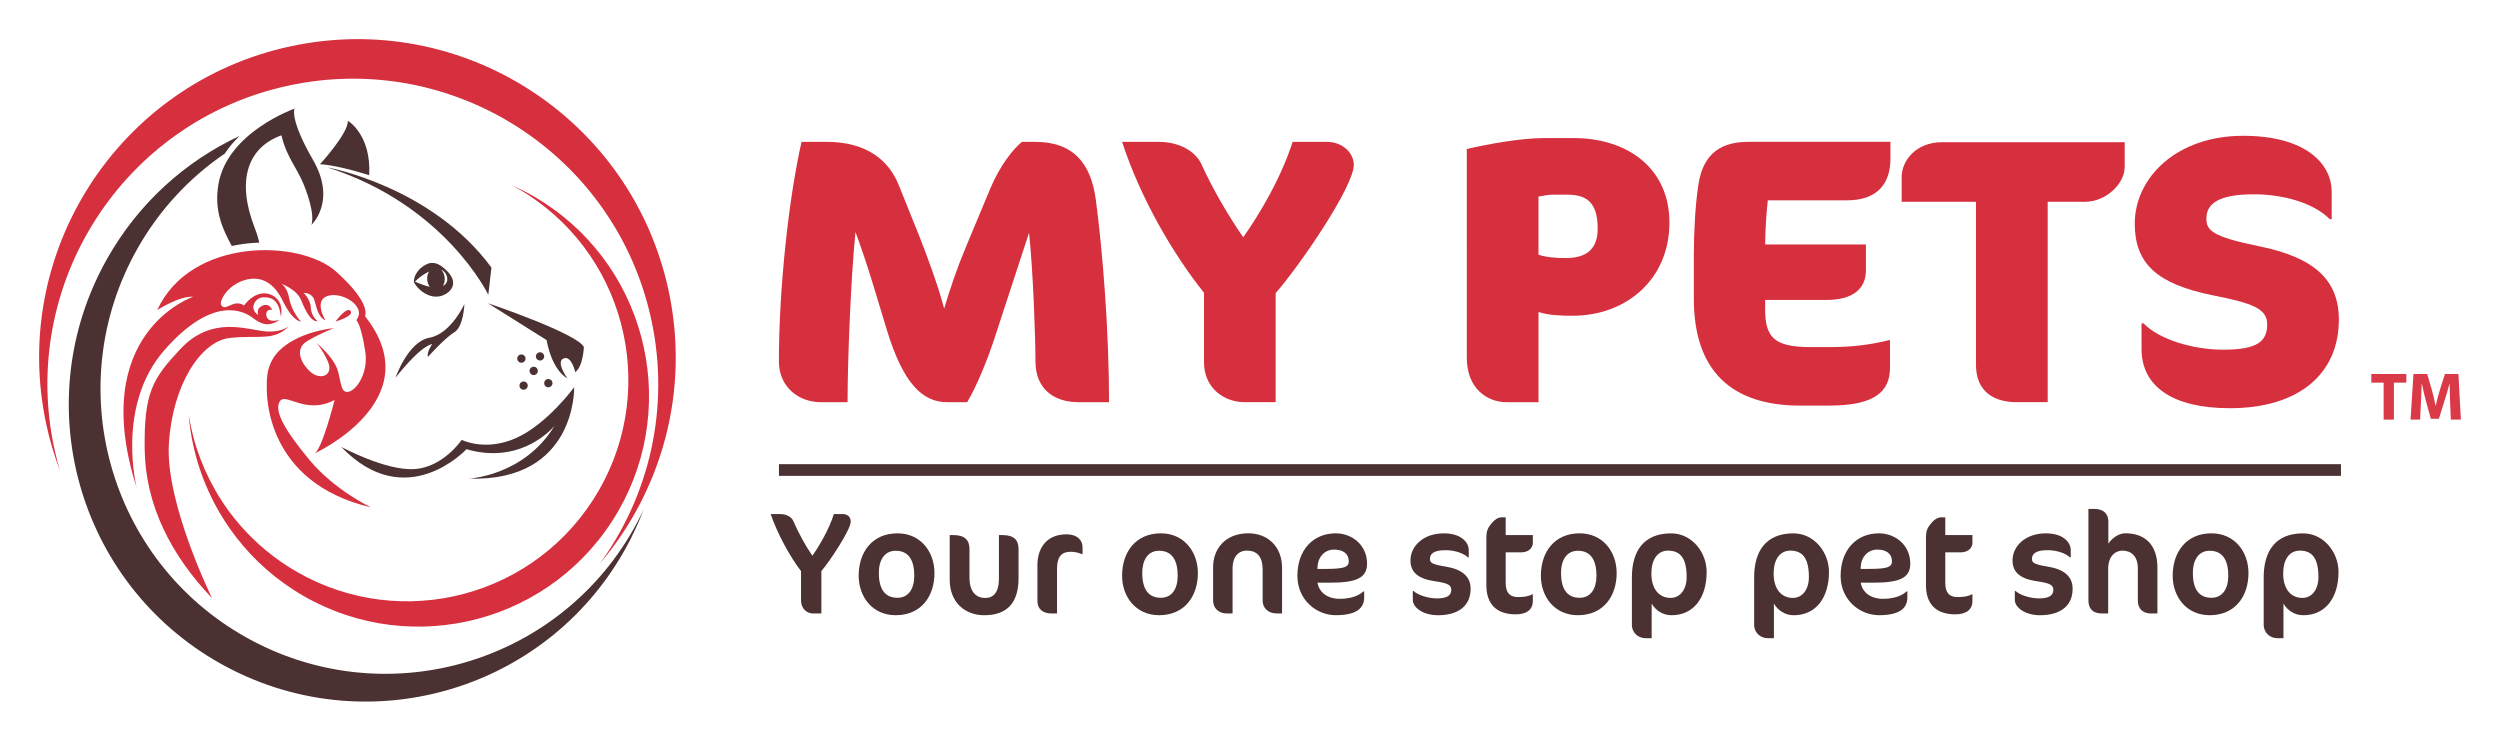 <svg xmlns="http://www.w3.org/2000/svg" xmlns:xlink="http://www.w3.org/1999/xlink" id="Layer_1" x="0px" y="0px" viewBox="0 0 958.46 283.99" style="enable-background:new 0 0 958.46 283.99;" xml:space="preserve"><style type="text/css">	.st0{fill:#4B3131;}	.st1{fill:#D62F3D;}	.st2{fill:#DA3948;}</style><rect x="298.64" y="177.95" class="st0" width="598.85" height="4.49"></rect><path class="st0" d="M314.9,218.94v16.26h-3.18c-2.23,0-4.62-1.68-4.62-5v-11.25c-4.46-5.79-9.24-14.81-11.64-21.87h3.57  c3,0,4.62,1.5,5.11,2.67c1.9,4.45,4.91,9.9,7.3,13.3c2.45-3.39,6.51-10.24,8.24-15.97h3.34c2,0,3.13,1.16,3.13,2.95  C326.15,202.96,318.34,214.95,314.9,218.94"></path><path class="st0" d="M343.4,211.15c-4.29,0-6.47,3.56-6.47,8.51c0,5.95,2.18,9.52,7.14,9.52c4.33,0,6.45-3.57,6.45-8.47  C350.52,214.71,348.3,211.15,343.4,211.15 M344.07,204.47c9.02,0,14.19,7.24,14.19,15.2c0,9.02-5.17,16.19-14.86,16.19  c-9.02,0-14.2-7.18-14.2-15.14C329.2,211.71,334.38,204.47,344.07,204.47"></path><path class="st0" d="M377.36,235.87c-7.4,0-13.26-4.89-13.26-13.64v-17.09h1.4c4.28,0,6.18,1.84,6.18,5.35v11.02  c0,5.51,2.67,7.75,6.05,7.75c3.07,0,5.24-2.12,5.24-7.24v-16.88h1.35c4.34,0,6.17,1.84,6.17,5.35v11.25  C390.49,231.08,386.09,235.87,377.36,235.87"></path><path class="st0" d="M414.77,212.43c-1.12-0.45-2.4-0.89-4.35-0.89c-3.33,0-5.17,1.84-5.17,6.4v17.26h-2.06  c-3.35,0-5.46-1.68-5.46-4.79v-13.8c0-6.02,3.16-11.75,11.07-11.75c4.63,0,6.23,2.62,6.23,4.91v2.67H414.77z"></path><path class="st0" d="M444.38,211.15c-4.29,0-6.46,3.56-6.46,8.51c0,5.95,2.17,9.52,7.13,9.52c4.34,0,6.46-3.57,6.46-8.47  C451.51,214.71,449.29,211.15,444.38,211.15 M445.05,204.47c9.02,0,14.2,7.24,14.2,15.2c0,9.02-5.19,16.19-14.87,16.19  c-9.02,0-14.19-7.18-14.19-15.14C430.19,211.71,435.36,204.47,445.05,204.47"></path><path class="st0" d="M489.54,235.2c-3.35,0-5.46-2.12-5.46-4.91v-11.91c0-5.07-2.22-7.29-6.07-7.29c-3.23,0-5.46,2.45-5.46,6.74  v17.37h-2.22c-3.17,0-5.24-2.12-5.24-4.91v-12.97c0-6.34,4.18-12.86,13.53-12.86c7.06,0,12.9,4.73,12.9,13.26v17.48H489.54z"></path><path class="st0" d="M511.42,210.7c-3.62,0-6.12,2.95-6.29,6.41l-0.05,1h3.35c7.06,0,8.67-0.78,8.67-2.89  C517.09,212.21,514.86,210.7,511.42,210.7 M510.03,223.39h-4.91c0.56,3.79,4,6.19,8.4,6.19c3.13,0,6.8-0.62,9.2-2.85H523v2.35  c0,3.83-2.62,6.78-10.86,6.78c-7.45,0-14.74-5.9-14.74-15.08c0-10.03,6.12-16.31,14.69-16.31c6.23,0,12.02,4.45,12.02,11.63  C524.1,221.61,519.93,223.39,510.03,223.39"></path><path class="st0" d="M551.28,235.87c-5.51,0-9.64-2.84-9.64-5.9v-3.39h0.28c1.61,1.5,5.45,2.84,9.03,2.84  c3.67,0,5.44-1.06,5.44-3.28c0-1.73-1.05-2.57-6.23-3.29c-6.35-0.9-9.41-3.39-9.41-7.96c0-5.62,5.07-10.41,12.75-10.41  c6.8,0,9.59,3.51,9.59,6.41v2.82h-0.29c-1.55-1.55-5.01-2.78-8.58-2.78c-4.56,0-6.01,1.4-6.01,3.35c0,1.5,0.88,2.11,6.01,2.94  c6.24,1.01,9.59,3.73,9.59,8.53C563.8,232.08,559.35,235.87,551.28,235.87"></path><path class="st0" d="M572.04,200.41c1-1.17,2.33-2.06,3.49-2.06h1.73v6.79h10.41v3.06c0,1.56-1.37,3.56-4.44,3.56h-5.97v11.75  c0,3.9,1.73,5.4,4.74,5.4c2.39,0,4.23-0.34,5.4-1.06h0.26v2.67c0,3.05-2.22,5.01-6.56,5.01c-7.57,0-11.25-4.13-11.25-11.14v-18.04  C569.86,203.41,570.42,202.3,572.04,200.41"></path><path class="st0" d="M604.94,211.15c-4.29,0-6.47,3.56-6.47,8.51c0,5.95,2.18,9.52,7.14,9.52c4.32,0,6.45-3.57,6.45-8.47  C612.06,214.71,609.84,211.15,604.94,211.15 M605.61,204.47c9.02,0,14.19,7.24,14.19,15.2c0,9.02-5.17,16.19-14.86,16.19  c-9.03,0-14.2-7.18-14.2-15.14C590.74,211.71,595.91,204.47,605.61,204.47"></path><path class="st0" d="M639.51,211.1c-4.12,0-6.4,3.56-6.4,8.74c0,6,2.95,9.39,7.4,9.39c3.61,0,6.12-3.21,6.12-8.01  C646.64,214.16,644.3,211.1,639.51,211.1 M640.79,235.87c-3.34,0-6.07-1.89-7.57-4.45v13.25h-2.35c-2.67,0-5.23-1.94-5.23-5.19  v-18.14c0-9.96,4.46-16.86,15.03-16.86c7.96,0,13.63,7.23,13.63,14.79C654.31,228.91,649.54,235.87,640.79,235.87"></path><path class="st0" d="M686.39,211.1c-4.13,0-6.41,3.56-6.41,8.74c0,6,2.95,9.39,7.4,9.39c3.62,0,6.12-3.21,6.12-8.01  C693.5,214.16,691.17,211.1,686.39,211.1 M687.67,235.87c-3.35,0-6.08-1.89-7.58-4.45v13.25h-2.35c-2.66,0-5.23-1.94-5.23-5.19  v-18.14c0-9.96,4.46-16.86,15.05-16.86c7.96,0,13.64,7.23,13.64,14.79C701.2,228.91,696.4,235.87,687.67,235.87"></path><path class="st0" d="M719.67,210.7c-3.61,0-6.12,2.95-6.28,6.41l-0.06,1h3.34c7.07,0,8.68-0.78,8.68-2.89  C725.35,212.21,723.13,210.7,719.67,210.7 M718.28,223.39h-4.89c0.56,3.79,4,6.19,8.4,6.19c3.11,0,6.8-0.62,9.18-2.85h0.28v2.35  c0,3.83-2.61,6.78-10.85,6.78c-7.45,0-14.74-5.9-14.74-15.08c0-10.03,6.12-16.31,14.69-16.31c6.23,0,12.02,4.45,12.02,11.63  C732.37,221.61,728.2,223.39,718.28,223.39"></path><path class="st0" d="M740.55,200.41c1.01-1.17,2.35-2.06,3.51-2.06h1.73v6.79h10.41v3.06c0,1.56-1.39,3.56-4.44,3.56h-5.97v11.75  c0,3.9,1.73,5.4,4.73,5.4c2.4,0,4.24-0.34,5.41-1.06h0.27v2.67c0,3.05-2.24,5.01-6.56,5.01c-7.58,0-11.25-4.13-11.25-11.14v-18.04  C738.38,203.41,738.93,202.3,740.55,200.41"></path><path class="st0" d="M782.09,235.87c-5.51,0-9.64-2.84-9.64-5.9v-3.39h0.29c1.62,1.5,5.45,2.84,9.02,2.84  c3.67,0,5.45-1.06,5.45-3.28c0-1.73-1.06-2.57-6.24-3.29c-6.35-0.9-9.4-3.39-9.4-7.96c0-5.62,5.06-10.41,12.75-10.41  c6.78,0,9.57,3.51,9.57,6.41v2.82h-0.29c-1.55-1.55-4.99-2.78-8.58-2.78c-4.55,0-6,1.4-6,3.35c0,1.5,0.89,2.11,6,2.94  c6.26,1.01,9.59,3.73,9.59,8.53C794.61,232.08,790.16,235.87,782.09,235.87"></path><path class="st0" d="M824.67,235.2c-3.11,0-5.06-1.79-5.06-5.01v-12.26c0-4.89-2.67-6.83-5.97-6.83c-2.33,0-5.4,1.78-5.4,7.06v17.04  h-2.45c-3.51,0-5.12-1.95-5.12-5.01v-35.08h2.34c3.56,0,5.3,2.01,5.3,4.79v8.56c1.11-1.78,3.67-4.01,6.51-4.01  c7.74,0,12.3,4.63,12.3,13.14v17.6H824.67z"></path><path class="st0" d="M847.16,211.15c-4.29,0-6.46,3.56-6.46,8.51c0,5.95,2.17,9.52,7.13,9.52c4.34,0,6.46-3.57,6.46-8.47  C854.29,214.71,852.07,211.15,847.16,211.15 M847.83,204.47c9.03,0,14.2,7.24,14.2,15.2c0,9.02-5.17,16.19-14.87,16.19  c-9.02,0-14.19-7.18-14.19-15.14C832.97,211.71,838.14,204.47,847.83,204.47"></path><path class="st0" d="M881.74,211.1c-4.13,0-6.41,3.56-6.41,8.74c0,6,2.95,9.39,7.4,9.39c3.62,0,6.12-3.21,6.12-8.01  C888.85,214.16,886.52,211.1,881.74,211.1 M883.02,235.87c-3.34,0-6.08-1.89-7.58-4.45v13.25h-2.35c-2.66,0-5.23-1.94-5.23-5.19  v-18.14c0-9.96,4.46-16.86,15.05-16.86c7.96,0,13.64,7.23,13.64,14.79C896.54,228.91,891.75,235.87,883.02,235.87"></path><path class="st0" d="M94.2,244.27C41.63,214.67,23,148.06,52.6,95.48c8.52-15.14,20.13-27.44,33.58-36.61  c1.66-2.52,3.61-4.78,5.7-6.78c-20.74,9.7-38.77,25.7-50.85,47.18c-30.85,54.79-11.43,124.21,43.36,155.05  c54.8,30.84,124.21,11.43,155.06-43.36c2.86-5.08,5.29-10.29,7.29-15.58c-1.14,2.45-2.39,4.88-3.73,7.27  C213.39,255.23,146.78,273.86,94.2,244.27"></path><path class="st1" d="M110.6,32.82c63.21-13.63,125.49,26.56,139.11,89.77c7.31,33.87-0.85,67.47-19.72,93.46  c23.7-27.93,34.64-66.16,26.32-104.74C242.11,45.45,177.2,3.57,111.33,17.77C45.46,31.96,3.56,96.87,17.76,162.74  c1.32,6.11,3.08,12.01,5.22,17.68c-0.81-2.78-1.54-5.61-2.16-8.48C7.2,108.72,47.4,46.44,110.6,32.82"></path><path class="st0" d="M170.71,109c-0.15,0.1-0.28,0.21-0.41,0.33c-0.14,0.1-0.32,0.17-0.47,0.25c0.45-0.77,0.71-1.75,0.68-2.81  c-0.05-1.41-0.6-2.63-1.41-3.42c0.41,0.19,0.79,0.44,1.12,0.77c0.75,0.72,1.24,1.75,1.27,2.72  C171.54,107.84,171.15,108.54,170.71,109 M159.28,107.77c0.18-0.18,0.48-0.45,0.83-0.77c0.2-0.15,0.39-0.32,0.6-0.51  c0.22-0.17,0.48-0.34,0.72-0.54c0.22-0.22,0.56-0.35,0.82-0.57c0.27-0.21,0.58-0.4,0.93-0.56c0.4-0.26,0.84-0.48,1.31-0.71  c-0.48,0.79-0.76,1.79-0.72,2.88c0.04,1.15,0.42,2.18,0.99,2.95c-0.22-0.05-0.44-0.08-0.66-0.14c-1.47-0.38-2.76-0.91-3.68-1.28  c-0.65-0.28-1.11-0.46-1.33-0.56C159.13,107.92,159.19,107.85,159.28,107.77 M170.6,112.84l0.37-0.19l0.04-0.02l0.01,0  c0.25-0.12,0.08-0.04,0.13-0.07l0.03-0.02l0.11-0.08l0.22-0.16c0.28-0.23,0.58-0.43,0.84-0.69c0.25-0.3,0.5-0.6,0.72-0.91  c0.91-1.37,0.76-3.15,0.15-4.33c-0.61-1.22-1.45-2.13-2.31-2.95c-0.89-0.78-1.78-1.57-2.94-2.11c-0.58-0.23-1.16-0.49-1.94-0.49  l-0.56-0.02l-0.39,0.04l-0.37,0.05l-0.18,0.04l-0.02,0h-0.01l-0.16,0.06l-0.05,0.02l-0.1,0.04c-1.01,0.4-1.92,0.9-2.64,1.54  c-0.75,0.58-1.32,1.29-1.74,1.92c-0.44,0.64-0.7,1.26-0.87,1.79c-0.17,0.53-0.24,0.94-0.26,1.25c-0.02,0.31-0.01,0.45-0.01,0.45  l0.01,0.11l0.02,0.06c0,0,0.24,0.58,0.89,1.42c0.65,0.84,1.7,1.98,3.36,2.94c0.84,0.45,1.83,0.89,2.99,1.1  c1.2,0.16,2.43,0.17,3.88-0.39C170.19,113.09,170.34,112.96,170.6,112.84"></path><path class="st0" d="M187.21,113.03l1.2-10.44c-22.9-31.2-62.92-38.42-62.92-38.42C170.69,78.5,187.21,113.03,187.21,113.03"></path><path class="st0" d="M141.54,67.18c0.85-15.63-8.17-20.87-8.17-20.87c0.16,4.85-10.7,16.65-10.7,16.65  C130.15,63.41,141.54,67.18,141.54,67.18"></path><path class="st0" d="M83.76,70.53c-1.8,10.28,1.71,17.5,5.1,23.77c0.83-0.17,1.66-0.34,2.51-0.48c2.65-0.45,5.34-0.71,8.02-0.8  c-0.37-1.73-0.93-3.6-1.72-5.62c-7.02-17.97-2.95-30.75,10.23-35.53c0.92,3.94,2.51,7.59,4.54,11.08c1.9,3.27,3.61,6.43,4.87,10  c1.09,3.13,2.13,6.4,2.38,9.72c0.05,0.68,0.06,1.37-0.02,2.05c-0.04,0.34-0.1,1.36-0.36,1.6c0.05-0.05,9.9-9.04,0.71-24.98  c-9.21-15.98-7.08-19.7-7.08-19.7S87.24,50.66,83.76,70.53"></path><path class="st0" d="M209.55,130.38c2.32,12.22,7.96,14.64,7.96,14.64s-4.55-6.26-1.48-7.58c3.08-1.32,4.51,5.22,4.51,5.22  c3.05-2.18,3.31-9.65,3.31-9.65c-2.78-5.28-36.8-16.77-36.8-16.77L209.55,130.38z"></path><path class="st0" d="M164.05,136.84c0,0,6.56-7.32,10.13-9.46c3.57-2.13,3.87-10.83,3.87-10.83s-5.15,11.44-13.42,12.93  c-8.27,1.5-13,15.35-13,15.35s9.13-11.93,14.12-12.96C165.75,131.87,163.51,134.89,164.05,136.84"></path><path class="st0" d="M197.92,167.91c-11.91,5.34-20.91,0.72-20.91,0.72s-7.01,10.44-18.03,11.21c-11.02,0.76-28.16-8.51-28.16-8.51  c24.93,25.93,48.01,0.88,48.01,0.88c21.54,6.29,33.75-8.95,33.75-8.95c-11.69,19.25-32.85,20.23-32.85,20.23  c41.38,1.32,40.4-35.04,40.4-35.04S209.82,162.57,197.92,167.91"></path><path class="st1" d="M118.68,176.37c-9.59-11.55-13.65-18.81-11.43-22.47c2.23-3.67,9.89,5.36,21.02-0.56c0,0-4.94,19.77-7.9,20.61  c0,0,45.15-20.52,19.55-52.74c0,0,2.8-4.66-11.07-17.09c-13.88-12.43-55.73-13.16-68.58,14.77c0,0,8.36-5.45,13.81-5.13  c0,0-40.72,13.66-21.66,73.33c0,0-8.12-31.56,10.64-52.9c18.76-21.33,30.45-14.72,33.4-12.63c2.95,2.1,5.79,4.43,10.76,1.04  c0,0-3.52,1.2-4.69-0.6c-1.17-1.8-0.03-3.72,1.8-3.17c0,0-0.95-2.83-3.67-1.64c-2.73,1.19-1.66,3.61-1.66,3.61s-2.3-1.41-1.81-3.62  c0.49-2.21,2.45-3.27,3.92-3.19c1.48,0.09,5.71-0.5,6.59,7.48c0,0,1.27-5.08-2.43-7.71c-3.71-2.63-8.25-1.2-11.74,3.38  c0,0-1.8-1.62-4.65-0.34c-2.84,1.28-3.31,1.29-4.11,0.09c-0.8-1.2,2.27-7.83,9.68-9.68c7.41-1.85,11.7,3.48,13.84,7.91  c2.15,4.43,4.57,7.75,7.11,8.18c0,0-3.56-3.72-4.48-8.76c-0.92-5.03-3.31-5.83-3.31-5.83s6.13,2.03,7.88,6.45  c1.74,4.43,3.92,8.26,6.27,8c0,0-2.55-2.1-2.61-5.22c-0.06-3.12-2.75-5.66-2.75-5.66s3.04-0.11,4,2.45  c0.97,2.56,1.18,6.59,4.37,8.11c0,0-4.68-7.59,0.87-9.39c5.55-1.8,15.14,4.1,10.95,9.26c0,0,1.83,1.36,3.46,12.2  c1.63,10.84-7.25,19.32-9.04,13.43c-1.79-5.88-0.1-8.03-9.57-16.88c0,0,5.03,6.6,4.85,9.82c-0.19,3.23-4.06,3.95-7.07,1.46  c-3.02-2.48-7.05-8.66-1.36-12.02c5.69-3.35,10.22-4.92,10.22-4.92s-10.39,0.75-18.41,6.43c-8.03,5.68-7.34,13.29-7.39,15.99  c-0.04,2.7-0.83,36.73,40.01,46.31C142.26,194.55,128.27,187.93,118.68,176.37"></path><path class="st1" d="M110.95,124.88c-0.48,0.45-3.77,3.2-11.43,1.87c-8.32-1.44-19.74-4.3-30.39,7.08  c-10.66,11.38-13.91,16.66-13.67,38.17c0.23,21.53,10.07,40.82,25.84,57.33c0,0-17.9-36.32-16.56-59.1  c1.35-22.78,12.32-39.4,23.29-40.66C98.94,128.33,105.03,131.05,110.95,124.88"></path><path class="st1" d="M110.95,124.88c0.04-0.04,0.07-0.07,0.07-0.07C111,124.84,110.97,124.86,110.95,124.88"></path><path class="st1" d="M128.62,123.28c0,0,7.24-2.09,5.8-4.05C132.99,117.26,128.62,123.28,128.62,123.28"></path><path class="st1" d="M72.34,159.09c1.02,12.29,4.63,24.29,10.57,35.18c1.56,2.85,3.27,5.62,5.15,8.31  c6.36,9.09,14.53,17.14,24.43,23.53c41.02,26.47,95.73,14.68,122.21-26.35c26.47-41.02,14.67-95.73-26.35-122.2  c-3.89-2.51-7.9-4.67-12.01-6.5c1.93,1.04,3.85,2.15,5.73,3.36c39.36,25.4,50.68,77.91,25.28,117.26  c-25.4,39.37-77.89,50.69-117.26,25.29c-7.71-4.98-14.33-11-19.82-17.75c-1.96-2.4-3.78-4.9-5.44-7.48  C78.42,181.78,74.19,170.64,72.34,159.09"></path><path class="st0" d="M204.61,143.79c0.88,0,1.59-0.71,1.59-1.59c0-0.88-0.71-1.59-1.59-1.59c-0.88,0-1.59,0.71-1.59,1.59  C203.02,143.08,203.73,143.79,204.61,143.79"></path><path class="st0" d="M207.04,138.22c0.88,0,1.59-0.71,1.59-1.58c0-0.88-0.71-1.59-1.59-1.59c-0.88,0-1.59,0.71-1.59,1.59  C205.46,137.51,206.16,138.22,207.04,138.22"></path><path class="st0" d="M199.89,139.07c0.88,0,1.59-0.71,1.59-1.59c0-0.88-0.71-1.59-1.59-1.59c-0.88,0-1.59,0.71-1.59,1.59  C198.31,138.36,199.02,139.07,199.89,139.07"></path><path class="st0" d="M199.16,147.83c0,0.88,0.71,1.59,1.58,1.59c0.88,0,1.59-0.71,1.59-1.59c0-0.87-0.71-1.58-1.59-1.58  C199.86,146.25,199.16,146.96,199.16,147.83"></path><path class="st0" d="M210.22,148.49c0.88,0,1.59-0.72,1.59-1.59c0-0.87-0.71-1.59-1.59-1.59c-0.88,0-1.59,0.72-1.59,1.59  C208.63,147.78,209.34,148.49,210.22,148.49"></path><path class="st1" d="M413.46,154.19c-9.54,0-16.48-5.21-16.48-15.62c0-8.97-0.88-34.58-2.46-49.33l-13.74,41.96  c-2.03,6.07-6.23,16.77-9.99,23h-7.67c-9.4,0-16.77-7.09-23-27.34l-5.05-16.64c-2.46-8.24-5.51-17.07-7.09-21.26  c-1.74,17.07-3.04,48.75-3.04,65.24h-10.27c-8.39,0-16.05-5.78-16.05-15.62c0-28.65,3.9-63.21,8.68-84.2h9.54  c15.93,0,24.03,7.53,27.63,16.36l7.81,19.38c3.32,8.39,7.52,19.82,9.69,28.2c2.17-7.37,5.21-16.2,8.26-23.43l9.54-22.85  c3.62-8.53,8.39-14.61,12.01-17.65h5.06c14.47,0,21.41,7.96,23.29,22.28c2.6,19.53,5.06,50.2,5.06,77.54H413.46z"></path><path class="st1" d="M489.06,112.38v41.8h-12.01c-7.52,0-15.46-5.2-15.46-15.33v-26.61c-11.58-14.47-24.31-36.02-31.4-57.86h13.89  c8.98,0,14.61,4.34,16.5,8.53c4.19,9.26,10.41,19.96,16.05,28.06c6.22-8.82,14.46-22.57,18.95-36.59h13.03  c6.36,0,10.42,4.48,10.42,8.82C519.01,71.59,498.31,101.82,489.06,112.38"></path><path class="st1" d="M600.83,74.63h-5.5c-1.31,0-4.2,0.43-5.5,0.73v22.27c3.03,1.02,6.51,1.31,10.41,1.31  c8.69,0,12.29-4.05,12.29-11.29C612.54,77.23,607.91,74.63,600.83,74.63 M602.85,121.06c-4.91,0-9.41-0.28-13.01-1.44v34.57h-12.29  c-7.24,0-15.2-5.07-15.2-17.07V57.13c7.53-1.74,20.26-4.2,29.8-4.2h11.13c20.7,0,36.75,11.57,36.75,32.4  C640.04,107.03,623.54,121.06,602.85,121.06"></path><path class="st1" d="M701.32,155.49h-11.28c-26.18,0-40.65-13.31-40.65-40.93V97.77c0-9.11,0.58-19.24,1.74-26.91  c1.88-12.73,9.54-16.49,19.24-16.49h54.39v6.51c0,9.55-5.07,15.92-16.64,15.92h-30.37c-0.57,4.91-1.01,12.15-1.01,16.93h38.62v9.98  c0,7.23-5.35,11.28-15.05,11.28h-23.58v3.62c0,10.7,3.47,14.46,17.35,14.46h7.23c8.26,0,15.19-0.73,23.29-2.75v10.56  C724.61,149.99,718.97,155.49,701.32,155.49"></path><path class="st1" d="M799.22,77.37h-14.17v76.81h-12.01c-8.23,0-15.48-3.76-15.48-14.32V77.37h-28.49v-9.55  c0-6.07,5.34-13.3,15.48-13.3h70.02v9.54C814.56,70.28,807.61,77.37,799.22,77.37"></path><path class="st1" d="M854.88,156.5c-21.99,0-33.85-8.39-33.85-22.71v-9.84h0.72c6.21,6.36,19.25,10.12,30.67,10.12  c12.73,0,16.78-3.03,16.78-9.69c0-6.07-5.5-8.1-20.68-11.13c-21.71-4.34-30.09-12.29-30.09-27.48c0-17.8,16.2-33.71,41.51-33.71  c24.59,0,33.99,11.15,33.99,21.42v10.56h-0.72c-6.65-6.66-18.65-9.55-29.07-9.55c-13.61,0-18.24,3.62-18.24,9.26  c0,4.48,1.89,6.95,20.4,10.7c20.54,4.2,30.38,12.59,30.38,28.07C896.69,143.19,881.5,156.5,854.88,156.5"></path><polygon class="st2" points="913.85,146.7 909.13,146.7 909.13,143.38 922.55,143.38 922.55,146.7 917.78,146.7 917.78,160.87   913.85,160.87 "></polygon><path class="st2" d="M939.33,154.17c-0.07-2.11-0.16-4.62-0.16-7.18h-0.05c-0.57,2.22-1.29,4.72-1.97,6.76l-2.12,6.81h-3.09  l-1.85-6.76c-0.58-2.04-1.15-4.5-1.59-6.81h-0.05c-0.07,2.36-0.19,5.06-0.29,7.23l-0.33,6.64h-3.66l1.11-17.47h5.27l1.7,5.82  c0.57,2.03,1.09,4.2,1.49,6.26h0.09c0.48-2.03,1.06-4.33,1.67-6.28l1.84-5.8h5.18l0.94,17.47h-3.85L939.33,154.17z"></path></svg>